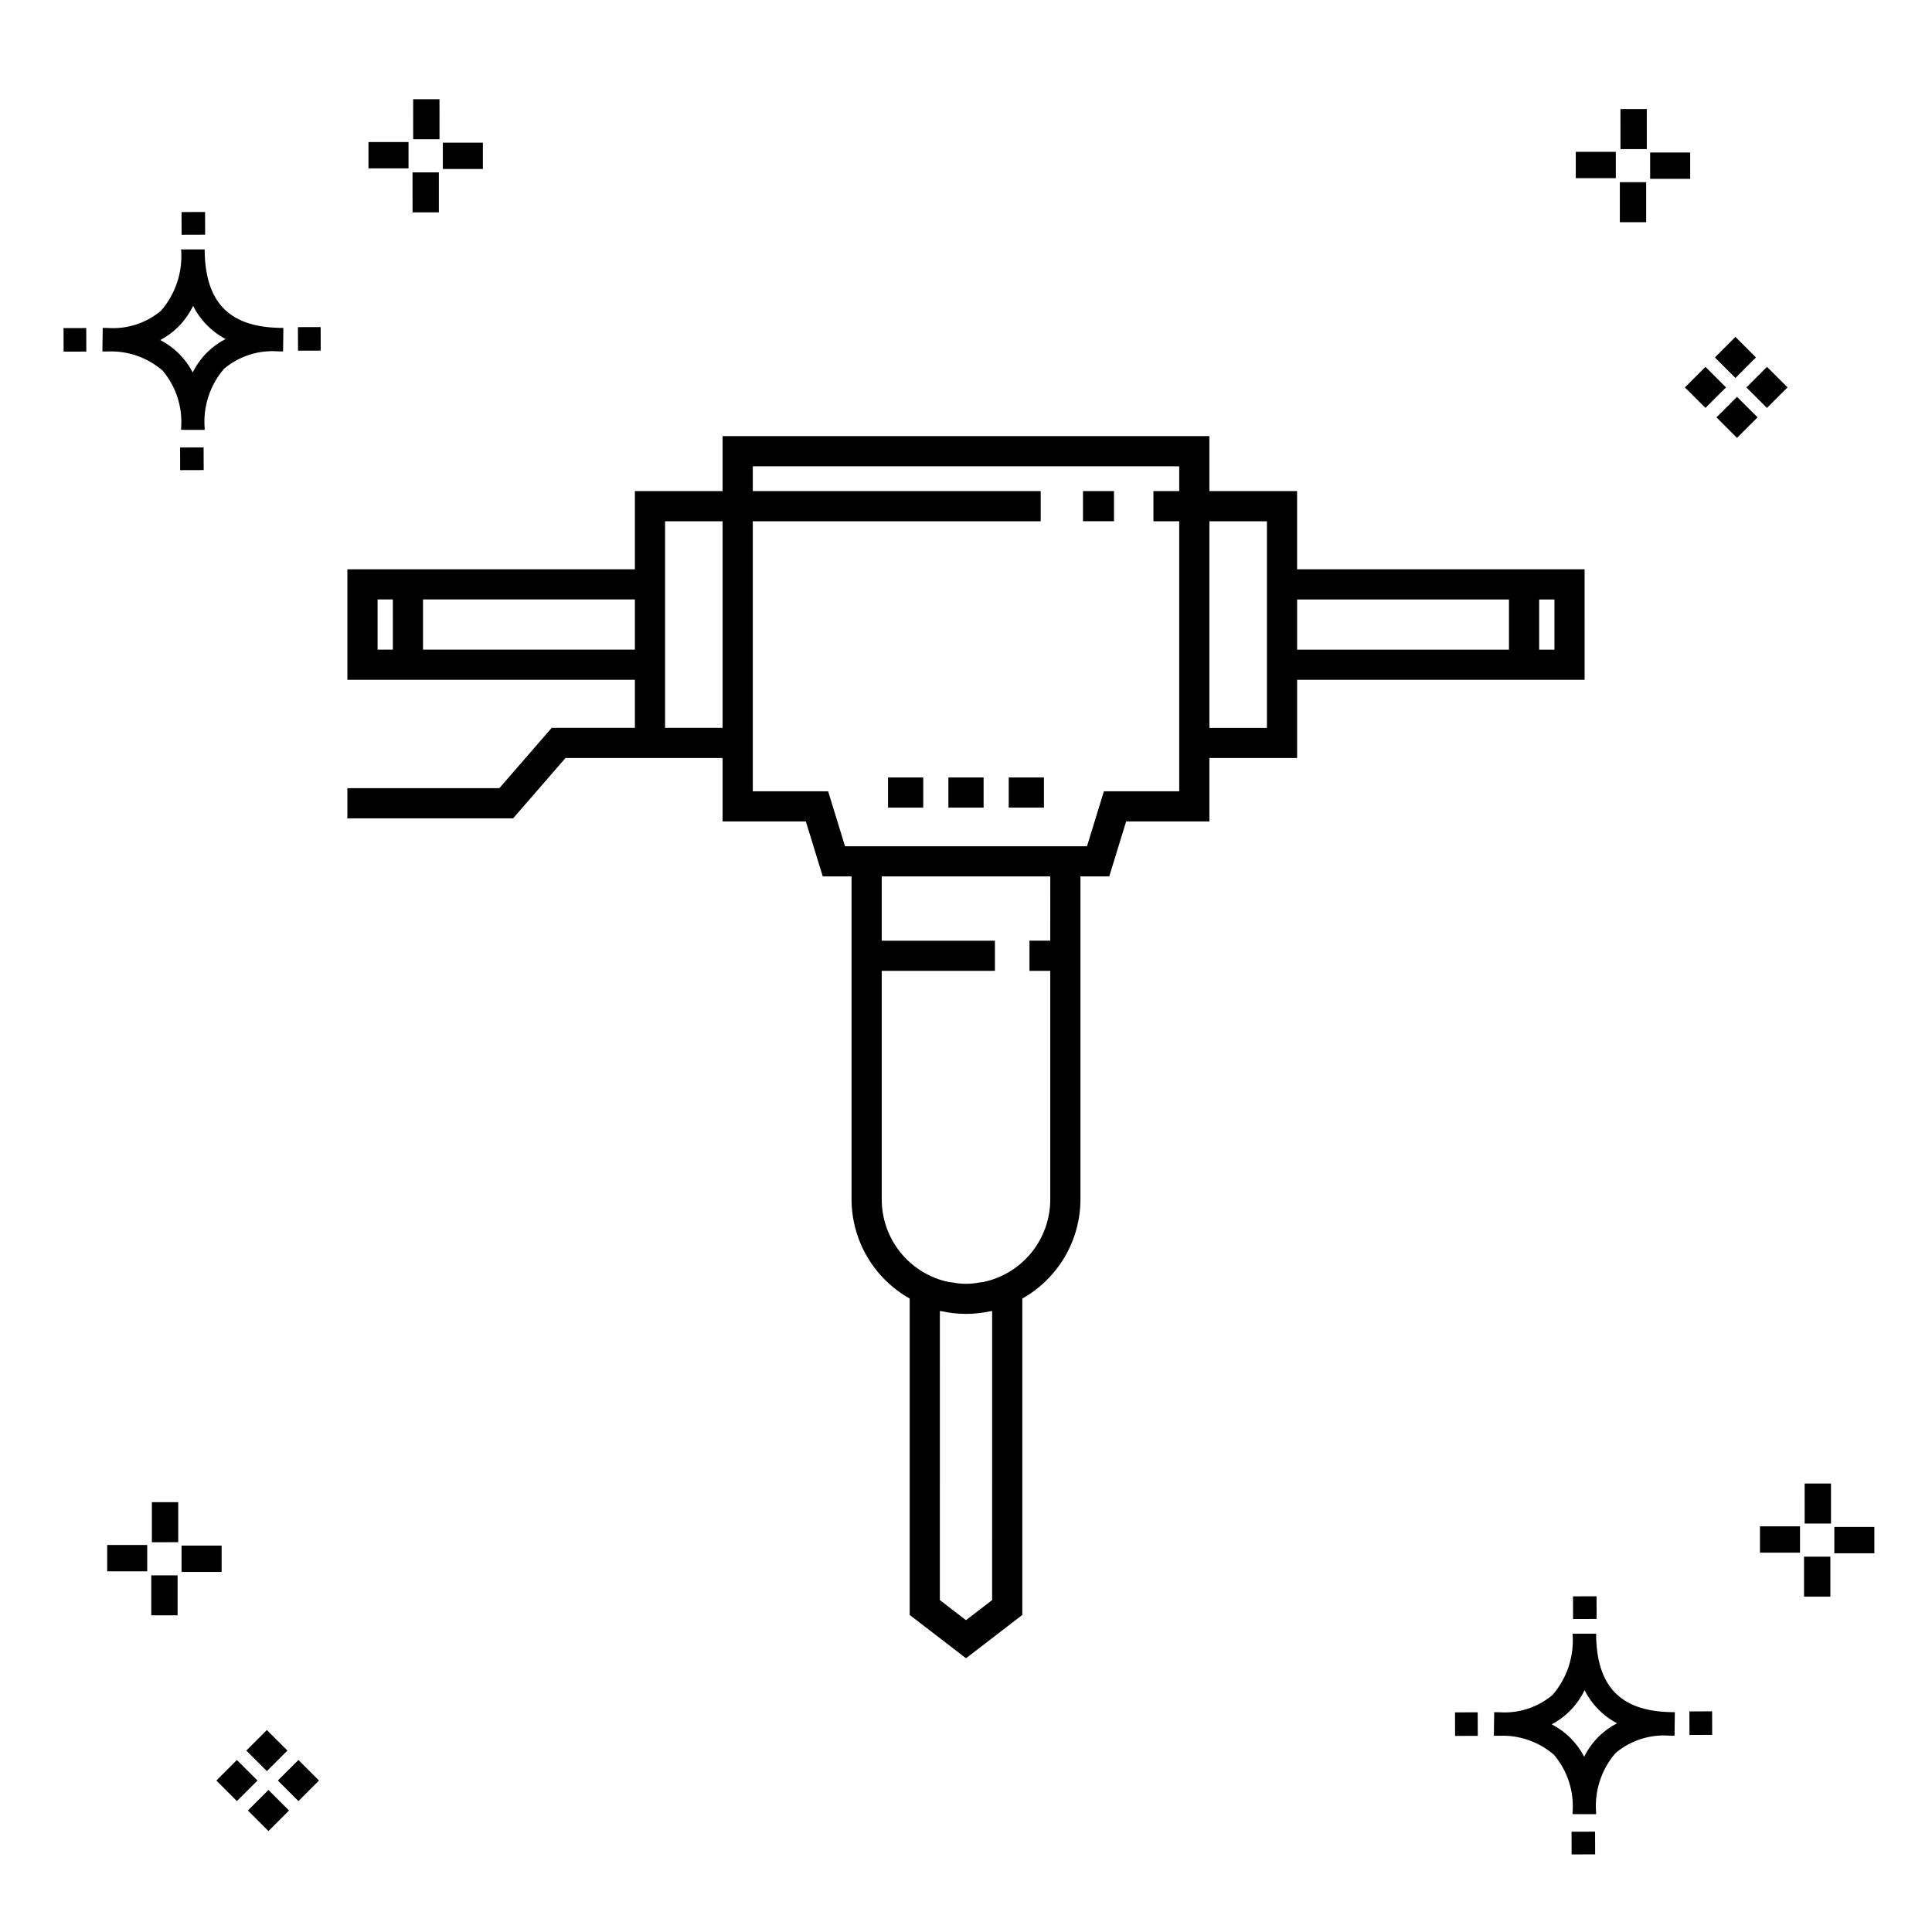 <?xml version="1.0" encoding="UTF-8"?>
<!-- Uploaded to: ICON Repo, www.iconrepo.com, Generator: ICON Repo Mixer Tools -->
<svg fill="#000000" width="800px" height="800px" version="1.1" viewBox="144 144 512 512" xmlns="http://www.w3.org/2000/svg">
 <g>
  <path d="m197.96 262.56 0.02 6.016-6.238 0.02-0.02-6.016zm19.738-31.68c0.434 0.023 0.93 0.008 1.402 0.02l-0.082 6.238c-0.449 0.008-0.93-0.004-1.387-0.02v-0.004c-5.172-0.379-10.285 1.277-14.254 4.617-3.746 4.352-5.598 10.023-5.141 15.75v0.449l-6.238-0.016v-0.445c0.434-5.535-1.328-11.02-4.914-15.262-4.047-3.504-9.285-5.316-14.633-5.055h-0.004c-0.434 0-0.867-0.008-1.312-0.02l0.09-6.238c0.441 0 0.879 0.008 1.309 0.02h-0.004c5.129 0.375 10.203-1.266 14.148-4.566 3.879-4.484 5.797-10.34 5.32-16.254l6.238 0.008c0.074 13.766 6.266 20.395 19.461 20.777zm-13.922 2.969h-0.004c-3.703-1.969-6.707-5.031-8.602-8.773-1.043 2.148-2.453 4.098-4.164 5.762-1.352 1.301-2.879 2.406-4.539 3.277 3.691 1.902 6.699 4.902 8.609 8.586 1.004-2.019 2.336-3.856 3.945-5.438 1.41-1.363 3.008-2.516 4.75-3.414zm-42.938-2.898 0.02 6.238 6.016-0.016-0.02-6.238zm68.137-0.273-6.019 0.016 0.02 6.238 6.019-0.016zm-30.609-24.484-0.02-6.016-6.238 0.02 0.02 6.016zm405.96 42.965 5.445 5.445-5.445 5.445-5.445-5.445zm7.941-7.941 5.445 5.445-5.445 5.445-5.445-5.445zm-16.301 0 5.445 5.445-5.445 5.445-5.445-5.445zm7.941-7.941 5.445 5.445-5.441 5.449-5.445-5.445zm-11.992-41.891h-10.613v-6.977h10.613zm-19.707-0.168h-10.613v-6.977h10.613zm8.043 11.668h-6.977v-10.602h6.977zm0.168-19.375h-6.977l-0.004-10.613h6.977zm-308.45 5.273h-10.617v-6.977h10.617zm-19.707-0.168h-10.617v-6.977h10.613zm8.043 11.664h-6.977l-0.004-10.598h6.977zm0.168-19.375h-6.977l-0.004-10.613h6.977zm300 448.52 0.02 6.016 6.238-0.02-0.02-6.016zm25.977-31.699c0.438 0.023 0.93 0.008 1.402 0.02l-0.082 6.238c-0.449 0.008-0.93-0.004-1.387-0.02-5.172-0.379-10.289 1.277-14.254 4.617-3.75 4.352-5.602 10.023-5.144 15.75v0.449l-6.238-0.016v-0.445c0.438-5.539-1.328-11.023-4.91-15.266-4.047-3.504-9.289-5.312-14.633-5.051h-0.004c-0.434 0-0.867-0.008-1.312-0.02l0.09-6.238c0.441 0 0.879 0.008 1.309 0.02h-0.004c5.129 0.371 10.203-1.266 14.145-4.566 3.879-4.484 5.797-10.34 5.32-16.254l6.238 0.008c0.074 13.762 6.266 20.395 19.461 20.773zm-13.922 2.969-0.004 0.004c-3.703-1.969-6.707-5.031-8.602-8.773-1.043 2.148-2.453 4.098-4.168 5.762-1.352 1.301-2.879 2.406-4.539 3.277 3.691 1.902 6.699 4.898 8.609 8.586 1.004-2.019 2.34-3.859 3.945-5.438 1.41-1.363 3.012-2.516 4.754-3.414zm-42.938-2.898 0.02 6.238 6.016-0.016-0.02-6.238zm68.137-0.273-6.019 0.016 0.02 6.238 6.019-0.016zm-30.609-24.48-0.02-6.016-6.238 0.02 0.02 6.016zm73.609-17.414-10.613 0.004v-6.977h10.613zm-19.707-0.164h-10.613v-6.977h10.613zm8.043 11.664h-6.977v-10.598h6.977zm0.168-19.375h-6.977l-0.004-10.613h6.977zm-414.09 70.602 5.445 5.445-5.445 5.445-5.445-5.445zm7.941-7.941 5.445 5.445-5.445 5.445-5.445-5.445zm-16.301 0 5.445 5.445-5.445 5.445-5.445-5.445zm7.941-7.941 5.445 5.445-5.445 5.445-5.445-5.445zm-11.996-41.895h-10.613v-6.973h10.613zm-19.707-0.164h-10.613v-6.977h10.613zm8.043 11.664h-6.977v-10.598h6.977zm0.168-19.375-6.977 0.004v-10.617h6.977z"/>
  <path d="m431 274.14h8.215v7.996h-8.215zm132.94 50.012h-76.191v20.727h-23.246v16.805h-22.059l-4.481 14.566h-7.637v85.641h0.004c-0.02 5.344-1.453 10.59-4.16 15.195-2.707 4.609-6.586 8.422-11.246 11.039v83.848l-14.922 11.48-14.926-11.48v-83.848c-4.656-2.621-8.539-6.43-11.246-11.039-2.703-4.609-4.141-9.852-4.156-15.195v-85.641h-7.637l-4.481-14.566h-22.059v-16.805h-41.633l-13.887 15.992h-43.918v-7.996h40.27l13.887-15.992h22.035v-12.73h-76.191v-29.285h76.191v-20.727h23.246v-14.566h129v14.566h23.246v20.727h76.191zm-319.88-7.996h4.051l-0.004-13.293h-4.047zm68.191 0v-13.293h-56.148v13.293zm23.246 20.727v-54.746h-15.25v54.746zm70.965 154.61-0.004-0.004c-2.016 0.441-4.074 0.676-6.137 0.695h-0.641-0.004c-2.062-0.02-4.121-0.254-6.137-0.695-0.156-0.031-0.312-0.02-0.465-0.055l-0.004 76.605 6.926 5.324 6.926-5.324 0.004-76.602c-0.156 0.035-0.312 0.02-0.469 0.051zm15.871-115.23h-44.664v17.027h29.996v7.996h-29.996v60.613c0.008 5.137 1.781 10.113 5.027 14.098 3.246 3.981 7.766 6.727 12.793 7.769 0.309 0.062 0.613 0.047 0.922 0.098h0.004c2.363 0.48 4.805 0.48 7.168 0 0.309-0.047 0.613-0.035 0.922-0.098h0.004c5.027-1.043 9.547-3.789 12.793-7.769 3.246-3.984 5.019-8.961 5.027-14.098v-60.617h-5.504v-7.996h5.504zm34.172-22.566v-71.551h-6.832v-7.996h6.832v-6.566l-113.01-0.004v6.566h76.301v7.996h-76.301v71.555h19.965l4.481 14.566h64.125l4.481-14.566zm23.246-29.535v-42.016h-15.25v54.746h15.25zm7.996-7.996h56.148v-13.293h-56.148zm68.195-13.293h-4.051v13.293h4.051zm-160.61 55.152h9.332v-7.996h-9.332zm15.992 0h9.332v-7.996h-9.332zm-31.988 0h9.332v-7.996h-9.332z"/>
 </g>
</svg>